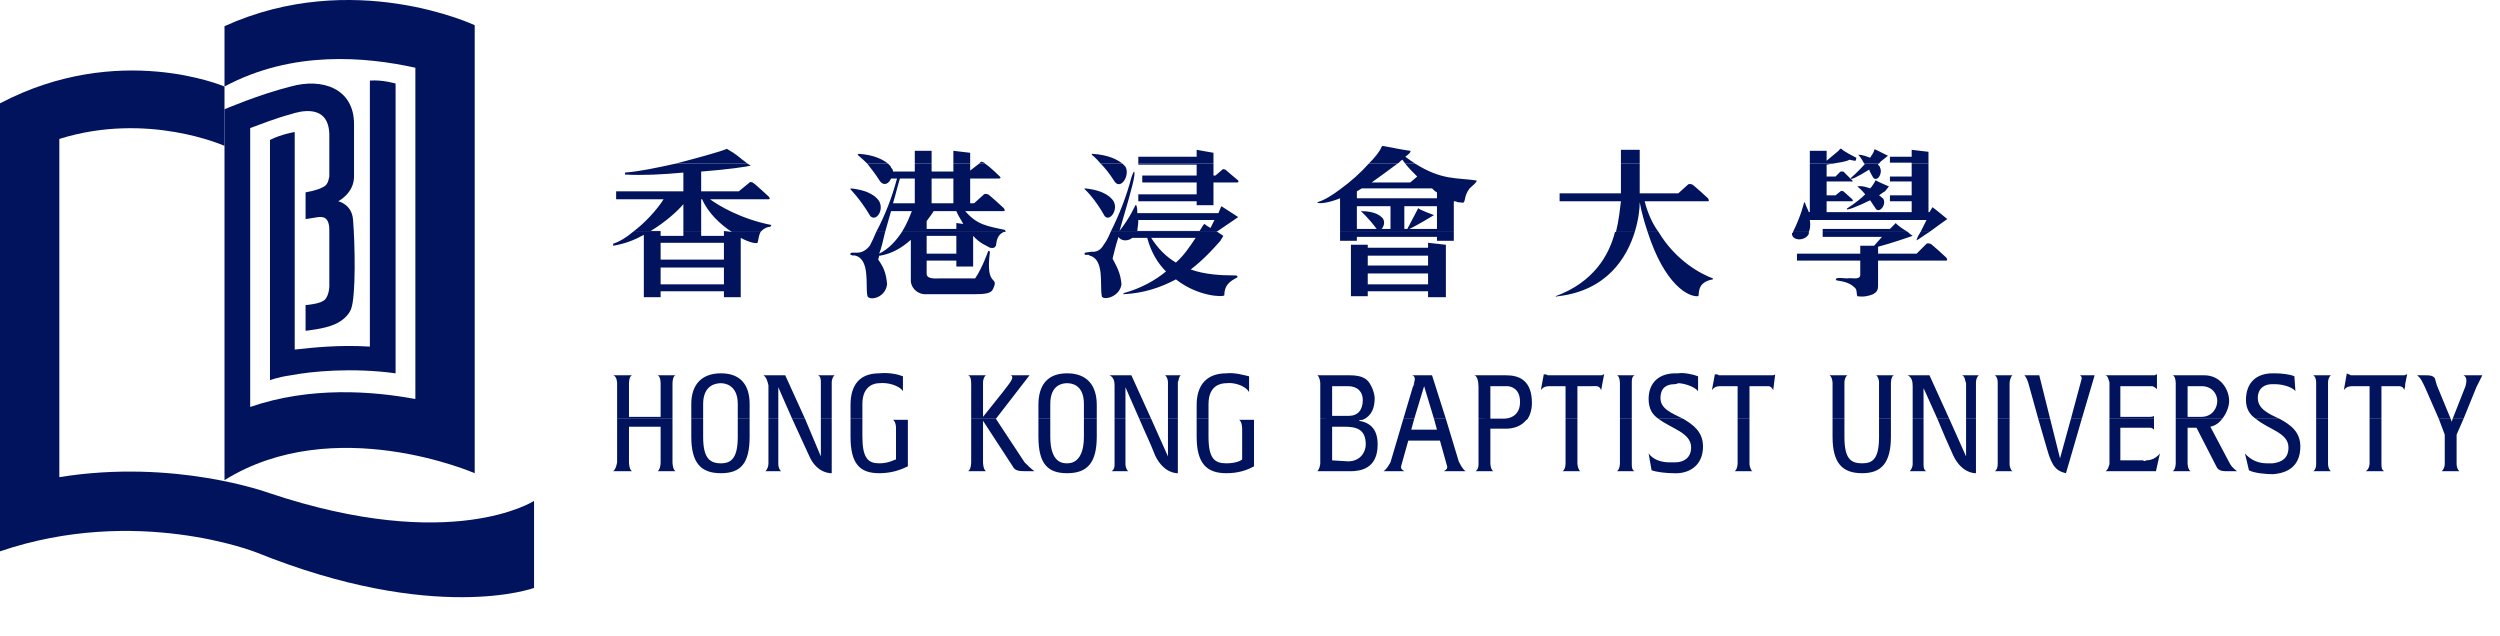 <?xml version="1.0" encoding="UTF-8" standalone="no"?>
<svg
   xmlns:dc="http://purl.org/dc/elements/1.1/"
   xmlns:cc="http://web.resource.org/cc/"
   xmlns:rdf="http://www.w3.org/1999/02/22-rdf-syntax-ns#"
   xmlns:svg="http://www.w3.org/2000/svg"
   xmlns="http://www.w3.org/2000/svg"
   xmlns:sodipodi="http://sodipodi.sourceforge.net/DTD/sodipodi-0.dtd"
   xmlns:inkscape="http://www.inkscape.org/namespaces/inkscape"
   width="177"
   height="45"
   id="svg2"
   sodipodi:version="0.32"
   inkscape:version="0.45.1"
   sodipodi:docname="Hkbulogo2.svg"
   inkscape:output_extension="org.inkscape.output.svg.inkscape"
   sodipodi:docbase="C:\Documents and Settings\ms\桌面"
   version="1.0">
  <defs
     id="defs49" />
  <sodipodi:namedview
     inkscape:window-height="808"
     inkscape:window-width="1152"
     inkscape:pageshadow="2"
     inkscape:pageopacity="0.0"
     guidetolerance="10.0"
     gridtolerance="10.0"
     objecttolerance="10.0"
     borderopacity="1.0"
     bordercolor="#666666"
     pagecolor="#ffffff"
     id="base"
     inkscape:zoom="4.419967"
     inkscape:cx="69.846724"
     inkscape:cy="41.545002"
     inkscape:window-x="-4"
     inkscape:window-y="-4"
     inkscape:current-layer="svg2"
     width="177px"
     height="45px" />
  <g
     transform="translate(0,2.905)"
     style="fill:#02135d;fill-opacity:1;fill-rule:evenodd;stroke:none;stroke-width:1pt;stroke-linecap:butt;stroke-linejoin:miter;stroke-dasharray:none"
     id="g16">
    <path
       d="M 0,36.13 C 9.663,32.839 18.135,36.2 18.135,36.2 C 30.809,41.311 37.811,38.72 37.811,38.72 C 37.811,38.72 37.811,32.558 37.811,32.558 C 37.811,32.558 31.999,36.34 19.045,31.998 C 19.045,31.998 12.394,29.548 4.201,30.878 C 4.201,30.878 4.201,6.932 4.201,6.932 C 10.433,4.972 15.895,7.422 15.895,7.422 C 15.895,7.422 15.895,3.221 15.895,3.221 C 15.895,3.221 8.402,0 0,4.411 C 0,4.411 0,36.13 0,36.13 z "
       id="path18"
       style="fill:#02135d;fill-opacity:1" />
  </g>
  <g
     transform="translate(15.894,-2.277)"
     style="fill:#02135d;fill-opacity:1;fill-rule:evenodd;stroke:none;stroke-width:1pt;stroke-linecap:butt;stroke-linejoin:miter;stroke-dasharray:none"
     id="g20">
    <path
       d="M 17.715,4.061 C 17.715,4.061 9.103,0 0,4.131 C 0,4.131 0,8.402 0,8.402 C 4.831,5.811 10.013,6.302 13.514,7.072 C 13.514,7.072 13.514,30.528 13.514,30.528 C 10.503,29.968 6.092,29.618 1.82,31.089 C 1.82,31.089 1.82,11.343 1.82,11.343 C 2.591,11.063 3.641,10.643 4.691,10.363 C 5.321,10.153 7.352,9.593 7.422,11.764 C 7.422,12.813 7.422,13.374 7.422,14.774 C 7.352,15.124 7.282,15.404 6.932,15.545 C 6.582,15.755 5.741,15.895 5.741,15.895 C 5.741,15.895 5.741,17.785 5.741,17.785 C 5.741,17.785 5.812,17.785 6.651,17.645 C 7.212,17.575 7.422,17.925 7.422,18.555 C 7.422,19.886 7.422,22.546 7.422,22.546 C 7.422,22.546 7.422,23.106 7.142,23.456 C 6.861,23.807 5.741,23.877 5.741,23.877 C 5.741,23.877 5.741,25.697 5.741,25.697 C 5.741,25.697 7.072,25.557 7.702,25.277 C 7.912,25.207 8.683,24.856 8.962,24.156 C 9.312,23.246 9.242,19.535 9.103,17.855 C 9.032,16.734 8.052,16.524 8.052,16.524 C 8.052,16.524 9.172,15.965 9.172,14.774 C 9.172,13.374 9.172,11.833 9.172,11.063 C 9.172,8.543 6.932,7.772 4.691,8.402 C 2.45,8.963 0,10.013 0,10.013 C 0,10.013 0,36.27 0,36.27 C 7.771,31.439 17.715,35.78 17.715,35.78 C 17.715,35.78 17.715,4.061 17.715,4.061 z "
       id="path22"
       style="fill:#02135d;fill-opacity:1" />
  </g>
  <g
     transform="translate(19.115,5.635)"
     style="fill:#02135d;fill-opacity:1;fill-rule:evenodd;stroke:none;stroke-width:1pt;stroke-linecap:butt;stroke-linejoin:miter;stroke-dasharray:none"
     id="g24">
    <path
       d="M 8.893,20.796 C 5.812,20.376 2.941,20.656 1.471,20.936 C 0.49,21.076 0,21.286 0,21.286 C 0,21.286 0,4.271 0,4.271 C 0.84,3.852 1.751,3.711 1.751,3.711 C 1.751,3.711 1.751,19.115 1.751,19.115 C 3.011,18.976 4.901,18.766 7.072,18.905 C 7.072,18.905 7.072,0.07 7.072,0.07 C 7.982,0 8.893,0.28 8.893,0.28 C 8.893,0.28 8.893,20.796 8.893,20.796 z "
       id="path26"
       style="fill:#02135d;fill-opacity:1" />
  </g>
  <g
     transform="translate(43.412,16.419)"
     style="fill:#02135d;fill-opacity:1;fill-rule:evenodd;stroke:none;stroke-width:1pt;stroke-linecap:butt;stroke-linejoin:miter;stroke-dasharray:none"
     id="g28">
    <path
       d="M 3.36,0 C 3.36,0 3.36,0.28 3.36,0.28 C 3.36,0.28 4.971,0.28 4.971,0.28 C 4.971,0.28 4.971,0 4.971,0 C 4.971,0 6.231,0 6.231,0 C 6.231,0 6.231,0.28 6.231,0.28 C 6.231,0.28 7.842,0.28 7.842,0.28 C 7.842,0.28 7.842,0 7.842,0 C 7.842,0 10.433,0 10.433,0 C 10.293,0.28 10.293,0.56 10.223,0.769 C 10.152,0.84 9.662,0.769 9.032,0.42 C 9.032,0.42 9.032,4.621 9.032,4.621 C 9.032,4.621 7.842,4.621 7.842,4.621 C 7.842,4.621 7.842,4.201 7.842,4.201 C 7.842,4.201 3.36,4.201 3.36,4.201 C 3.36,4.201 3.36,4.621 3.36,4.621 C 3.36,4.621 2.171,4.621 2.171,4.621 C 2.171,4.621 2.171,0.21 2.171,0.21 C 1.54,0.56 0.84,0.84 0,0.981 C 0,0.981 0,0.84 0,0.84 C 0.42,0.7 0.91,0.42 1.4,0 C 1.4,0 3.36,0 3.36,0 z M 19.255,0 C 19.115,0.63 18.975,1.19 18.835,1.54 C 19.535,1.19 20.025,0.63 20.445,0 C 20.445,0 27.657,0 27.657,0 C 27.237,0.21 27.167,0.49 27.098,0.981 C 27.027,1.051 27.027,1.19 26.677,1.12 C 26.467,0.981 25.977,0.84 25.487,0.28 C 25.487,0.28 25.487,2.45 25.487,2.45 C 25.487,2.45 24.297,2.45 24.297,2.45 C 24.297,2.45 24.297,2.03 24.297,2.03 C 24.297,2.03 22.195,2.03 22.195,2.03 C 22.195,2.03 22.195,3.011 22.195,3.011 C 22.266,3.361 22.826,3.291 23.176,3.291 C 23.807,3.291 25.417,3.291 25.627,3.291 C 26.117,2.591 26.537,1.4 26.537,1.4 C 26.537,1.33 26.607,1.33 26.677,1.4 C 26.327,4.061 27.377,3.011 26.887,4.061 C 26.747,4.341 26.398,4.411 25.557,4.411 C 24.576,4.411 23.246,4.411 22.056,4.411 C 21.706,4.411 21.145,4.131 21.075,3.501 C 21.075,3.501 21.075,0.56 21.075,0.56 C 20.445,1.12 19.745,1.54 18.905,1.681 C 18.905,1.681 18.835,1.681 18.835,1.681 C 18.835,1.681 18.765,1.961 18.765,1.961 C 19.115,2.45 19.325,2.871 19.395,3.711 C 19.255,4.761 17.994,4.901 17.994,4.481 C 17.855,3.851 18.205,1.961 17.154,1.681 C 16.944,1.61 17.084,1.751 16.805,1.61 C 16.734,1.54 16.805,1.54 16.874,1.471 C 16.874,1.471 17.294,1.471 17.294,1.471 C 17.784,1.471 18.135,1.051 18.205,0.91 C 18.345,0.63 18.485,0.35 18.625,0 C 18.625,0 19.255,0 19.255,0 z M 42.781,0 C 42.781,0 43.201,0.28 43.201,0.28 C 43.201,0.28 42.991,0.63 42.991,0.63 C 42.502,1.19 41.802,1.961 40.891,2.661 C 41.871,3.011 42.991,3.081 43.972,3.081 C 44.112,3.081 44.252,3.081 44.182,3.221 C 43.832,3.431 43.272,3.641 43.272,4.481 C 43.272,4.621 41.451,4.621 39.841,3.361 C 38.79,3.921 37.601,4.341 36.13,4.411 C 36.13,4.411 36.13,4.341 36.13,4.341 C 37.39,3.991 38.37,3.431 39.141,2.801 C 38.58,2.24 38.09,1.471 37.811,0.42 C 37.811,0.42 36.76,0.42 36.76,0.42 C 36.41,0.7 35.92,0.63 35.779,0.35 C 35.569,0.981 35.43,1.61 35.359,1.891 C 35.64,2.45 35.92,2.871 35.99,3.711 C 35.85,4.691 34.52,4.901 34.589,4.481 C 34.449,3.781 34.799,1.961 33.749,1.681 C 33.539,1.54 33.679,1.681 33.398,1.61 C 33.329,1.54 33.398,1.54 33.398,1.471 C 33.398,1.471 33.889,1.4 33.889,1.4 C 34.379,1.471 34.659,1.051 34.73,0.91 C 34.94,0.63 35.079,0.35 35.22,0 C 35.22,0 42.781,0 42.781,0 z M 59.517,0 C 59.517,0 59.517,0.63 59.517,0.63 C 59.517,0.63 58.325,0.63 58.325,0.63 C 58.325,0.63 58.325,0.35 58.325,0.35 C 58.325,0.35 55.035,0.35 55.035,0.35 C 55.035,0.35 52.654,0.35 52.654,0.35 C 52.654,0.35 52.654,0.63 52.654,0.63 C 52.654,0.63 51.464,0.63 51.464,0.63 C 51.464,0.63 51.464,0 51.464,0 C 51.464,0 59.517,0 59.517,0 z M 72.33,0 C 71.77,1.82 70.369,4.131 66.938,4.551 C 66.798,4.551 66.729,4.621 66.729,4.551 C 69.389,3.571 70.509,1.681 70.93,0 C 70.93,0 72.33,0 72.33,0 z M 74.01,0 C 75.271,2.101 77.091,3.011 77.861,3.291 C 77.861,3.291 77.861,3.361 77.861,3.361 C 76.601,3.571 76.951,4.551 76.811,4.551 C 76.11,4.621 74.43,3.711 73.24,0 C 73.24,0 74.01,0 74.01,0 z M 84.653,0 C 84.653,0.07 84.653,0.07 84.653,0.14 C 84.373,0.7 83.393,0.63 83.463,0.07 C 83.532,0.07 83.532,0.07 83.532,0 C 83.532,0 84.653,0 84.653,0 z M 91.655,0 C 91.795,0.14 92.005,0.28 92.005,0.28 C 92.005,0.28 90.395,0.84 89.555,1.051 C 89.555,1.051 89.555,1.54 89.555,1.54 C 89.555,1.54 92.285,1.54 92.285,1.54 C 92.285,1.54 92.985,0.84 92.985,0.84 C 92.985,0.84 93.055,0.769 93.266,0.84 C 93.405,0.91 94.386,1.82 94.386,1.82 C 94.386,1.82 94.525,2.03 94.386,2.03 C 94.386,2.03 89.555,2.03 89.555,2.03 C 89.555,2.03 89.555,3.781 89.555,3.781 C 89.555,4.201 89.414,4.271 89.204,4.411 C 88.855,4.551 88.504,4.621 88.084,4.551 C 88.014,4.341 88.084,4.061 87.874,3.921 C 87.523,3.571 87.033,3.501 86.613,3.431 C 86.543,3.361 86.543,3.361 86.613,3.291 C 86.823,3.221 87.104,3.291 87.384,3.291 C 87.664,3.221 88.224,3.431 88.294,3.081 C 88.294,3.081 88.294,2.03 88.294,2.03 C 88.294,2.03 83.813,2.03 83.813,2.03 C 83.813,2.03 83.813,1.54 83.813,1.54 C 83.813,1.54 88.294,1.54 88.294,1.54 C 88.294,1.54 88.294,0.981 88.294,0.981 C 88.294,0.981 89.274,0.981 89.274,0.981 C 89.274,0.981 89.834,0.35 89.834,0.35 C 89.834,0.35 85.633,0.35 85.633,0.35 C 85.633,0.35 85.633,0 85.633,0 C 85.633,0 91.655,0 91.655,0 z M 93.195,0 C 92.635,0.35 92.215,0.7 92.285,0.56 C 92.355,0.35 92.425,0.21 92.565,0 C 92.565,0 93.195,0 93.195,0 z M 53.425,2.381 C 53.425,2.381 57.695,2.381 57.695,2.381 C 57.695,2.381 57.695,1.681 57.695,1.681 C 57.695,1.681 53.425,1.681 53.425,1.681 C 53.425,1.681 53.425,2.381 53.425,2.381 z M 57.695,2.94 C 57.695,2.94 53.425,2.94 53.425,2.94 C 53.425,2.94 53.425,3.711 53.425,3.711 C 53.425,3.711 57.695,3.711 57.695,3.711 C 57.695,3.711 57.695,2.94 57.695,2.94 z M 57.695,4.201 C 57.695,4.201 53.425,4.201 53.425,4.201 C 53.425,4.201 53.425,4.551 53.425,4.551 C 53.425,4.551 52.234,4.551 52.234,4.551 C 52.234,4.551 52.234,0.91 52.234,0.91 C 52.234,0.91 53.425,0.91 53.425,0.91 C 53.425,0.91 53.425,1.12 53.425,1.12 C 53.425,1.12 57.695,1.12 57.695,1.12 C 57.695,1.12 57.695,0.769 57.695,0.769 C 57.695,0.769 58.956,0.91 58.956,0.91 C 58.956,0.91 58.956,4.621 58.956,4.621 C 58.956,4.621 57.695,4.621 57.695,4.621 C 57.695,4.621 57.695,4.201 57.695,4.201 z M 7.842,1.961 C 7.842,1.961 7.842,0.769 7.842,0.769 C 7.842,0.769 3.36,0.769 3.36,0.769 C 3.36,0.769 3.36,1.961 3.36,1.961 C 3.36,1.961 7.842,1.961 7.842,1.961 z M 39.841,2.171 C 40.4,1.681 40.821,1.051 41.241,0.42 C 41.241,0.42 38.09,0.42 38.09,0.42 C 38.58,1.19 39.141,1.751 39.841,2.171 z M 22.195,1.54 C 22.195,1.54 24.297,1.54 24.297,1.54 C 24.297,1.54 24.297,0.28 24.297,0.28 C 24.297,0.28 22.195,0.28 22.195,0.28 C 22.195,0.28 22.195,1.54 22.195,1.54 z M 7.842,3.711 C 7.842,3.711 7.842,2.521 7.842,2.521 C 7.842,2.521 3.36,2.521 3.36,2.521 C 3.36,2.521 3.36,3.711 3.36,3.711 C 3.36,3.711 7.842,3.711 7.842,3.711 z "
       id="path30"
       style="fill:#02135d;fill-opacity:1" />
  </g>
  <g
     transform="translate(43.622,11.588)"
     style="fill:#02135d;fill-opacity:1;fill-rule:evenodd;stroke:none;stroke-width:1pt;stroke-linecap:butt;stroke-linejoin:miter;stroke-dasharray:none"
     id="g32">
    <path
       d="M 9.312,0 C 9.383,0.069 9.452,0.069 9.522,0.14 C 9.312,0.21 7.842,0.42 6.021,0.559 C 6.021,0.559 6.021,1.96 6.021,1.96 C 6.021,1.96 8.683,1.96 8.683,1.96 C 8.683,1.96 9.452,1.33 9.452,1.33 C 9.452,1.33 9.452,1.26 9.662,1.33 C 9.803,1.4 10.783,2.311 10.783,2.311 C 10.783,2.311 10.993,2.521 10.783,2.521 C 10.783,2.521 6.651,2.521 6.651,2.521 C 7.212,2.94 8.822,3.921 10.993,4.341 C 10.923,4.48 10.923,4.48 10.783,4.48 C 10.503,4.551 10.362,4.69 10.223,4.831 C 10.223,4.831 7.632,4.831 7.632,4.831 C 7.632,4.831 7.632,4.761 7.632,4.761 C 7.632,4.761 8.192,4.831 8.192,4.831 C 7.422,4.341 6.512,3.501 6.092,2.521 C 6.092,2.521 6.021,2.521 6.021,2.521 C 6.021,2.521 6.021,4.831 6.021,4.831 C 6.021,4.831 4.761,4.831 4.761,4.831 C 4.761,4.831 4.761,2.87 4.761,2.87 C 4.341,3.36 3.501,4.131 2.45,4.761 C 2.45,4.761 3.15,4.761 3.15,4.761 C 3.15,4.761 3.15,4.831 3.15,4.831 C 3.15,4.831 1.19,4.831 1.19,4.831 C 2.03,4.201 2.871,3.291 3.36,2.521 C 3.36,2.521 0,2.521 0,2.521 C 0,2.521 0,1.96 0,1.96 C 0,1.96 4.761,1.96 4.761,1.96 C 4.761,1.96 4.761,0.63 4.761,0.63 C 3.291,0.769 1.82,0.84 0.63,0.769 C 0.63,0.769 0.63,0.63 0.63,0.63 C 1.61,0.559 2.94,0.28 4.201,0 C 4.201,0 9.312,0 9.312,0 z M 19.255,0 C 19.395,0.14 19.465,0.21 19.465,0.28 C 19.535,0.35 19.605,0.42 19.605,0.559 C 19.605,0.559 21.145,0.559 21.145,0.559 C 21.145,0.559 21.145,0 21.145,0 C 21.145,0 22.336,0 22.336,0 C 22.336,0 22.336,0.559 22.336,0.559 C 22.336,0.559 23.877,0.559 23.877,0.559 C 23.877,0.559 23.877,0 23.877,0 C 23.877,0 25.066,0 25.066,0 C 25.066,0 25.066,0.49 25.066,0.49 C 25.066,0.49 25.697,0 25.697,0 C 25.697,0 26.117,0 26.117,0 C 26.467,0.21 27.167,0.91 27.167,0.91 C 27.167,0.91 27.308,1.05 27.098,1.05 C 27.098,1.05 26.677,1.05 26.677,1.05 C 26.677,1.05 25.066,1.05 25.066,1.05 C 25.066,1.05 25.066,2.801 25.066,2.801 C 25.066,2.801 25.347,2.801 25.347,2.801 C 25.347,2.801 26.047,2.17 26.047,2.17 C 26.047,2.17 26.117,2.1 26.327,2.17 C 26.467,2.24 27.447,3.15 27.447,3.15 C 27.447,3.15 27.587,3.36 27.447,3.36 C 27.447,3.36 26.467,3.36 26.467,3.36 C 26.467,3.36 25.347,3.36 25.347,3.36 C 25.347,3.36 24.717,3.36 24.717,3.36 C 25.557,4.341 26.257,4.411 27.518,4.69 C 27.587,4.761 27.518,4.761 27.587,4.831 C 27.518,4.831 27.447,4.831 27.447,4.831 C 27.447,4.831 20.235,4.831 20.235,4.831 C 20.586,4.271 20.796,3.711 20.936,3.36 C 20.936,3.36 19.465,3.36 19.465,3.36 C 19.325,3.85 19.186,4.341 19.045,4.831 C 19.045,4.831 18.415,4.831 18.415,4.831 C 19.045,3.641 19.535,2.38 19.886,1.05 C 19.886,1.05 19.465,1.05 19.465,1.05 C 19.325,1.4 18.976,1.61 18.695,1.26 C 18.345,0.7 17.995,0.28 17.784,0 C 17.784,0 19.255,0 19.255,0 z M 35.85,0 C 35.99,0.14 36.059,0.21 36.059,0.21 C 36.41,0.84 35.71,1.891 35.289,1.26 C 34.939,0.7 34.589,0.28 34.309,0 C 34.309,0 35.85,0 35.85,0 z M 42.292,0 C 42.292,0 42.292,0.84 42.292,0.84 C 42.292,0.84 42.432,0.84 42.432,0.84 C 42.432,0.84 42.922,0.42 42.922,0.42 C 42.922,0.42 42.922,0.35 43.132,0.42 C 43.202,0.49 44.042,1.19 44.042,1.19 C 44.042,1.19 44.112,1.33 43.972,1.33 C 43.972,1.33 42.292,1.33 42.292,1.33 C 42.292,1.33 42.292,2.94 42.292,2.94 C 42.292,2.94 41.101,2.94 41.101,2.94 C 41.101,2.94 41.101,2.66 41.101,2.66 C 41.101,2.66 36.97,2.66 36.97,2.66 C 36.97,2.66 36.97,2.17 36.97,2.17 C 36.97,2.17 41.101,2.17 41.101,2.17 C 41.101,2.17 41.101,1.33 41.101,1.33 C 41.101,1.33 37.25,1.33 37.25,1.33 C 37.25,1.33 37.25,0.84 37.25,0.84 C 37.25,0.84 41.101,0.84 41.101,0.84 C 41.101,0.84 41.101,0.069 41.101,0.069 C 41.101,0.069 36.97,0.069 36.97,0.069 C 36.97,0.069 36.97,0 36.97,0 C 36.97,0 42.292,0 42.292,0 z M 55.315,0 C 54.755,0.42 53.984,0.98 53.494,1.33 C 53.494,1.33 56.226,1.33 56.226,1.33 C 56.226,1.33 56.716,0.91 56.716,0.91 C 56.365,0.559 56.085,0.28 55.875,0 C 55.875,0 56.575,0 56.575,0 C 58.466,1.19 59.517,0.98 60.917,1.19 C 60.917,1.19 60.917,1.26 60.917,1.26 C 60.847,1.4 60.566,1.61 60.427,1.75 C 60.217,2.03 60.146,2.24 60.076,2.591 C 60.007,2.87 59.937,2.73 59.586,2.73 C 59.446,2.66 59.376,2.66 59.307,2.66 C 59.307,2.66 59.307,4.831 59.307,4.831 C 59.307,4.831 51.254,4.831 51.254,4.831 C 51.254,4.831 51.254,2.45 51.254,2.45 C 50.414,2.801 49.644,2.87 49.644,2.73 C 50.134,2.591 50.693,2.24 51.254,1.82 C 52.024,1.26 52.725,0.63 53.284,0 C 53.284,0 55.315,0 55.315,0 z M 72.47,0 C 72.47,0 72.47,2.1 72.47,2.1 C 72.47,2.1 75.2,2.1 75.2,2.1 C 75.2,2.1 75.9,1.47 75.9,1.47 C 75.9,1.47 75.971,1.4 76.181,1.47 C 76.32,1.54 77.301,2.45 77.301,2.45 C 77.301,2.45 77.441,2.66 77.301,2.66 C 77.301,2.66 76.881,2.66 76.881,2.66 C 76.881,2.66 75.2,2.66 75.2,2.66 C 75.2,2.66 72.82,2.66 72.82,2.66 C 73.03,3.501 73.38,4.271 73.8,4.831 C 73.8,4.831 73.03,4.831 73.03,4.831 C 72.82,4.201 72.609,3.501 72.47,2.73 C 72.47,3.15 72.399,3.921 72.12,4.831 C 72.12,4.831 70.789,4.831 70.789,4.831 C 70.999,3.99 71.069,3.221 71.14,2.66 C 71.14,2.66 66.798,2.66 66.798,2.66 C 66.798,2.66 66.798,2.1 66.798,2.1 C 66.798,2.1 71.14,2.1 71.14,2.1 C 71.14,2.1 71.14,0 71.14,0 C 71.14,0 72.47,0 72.47,0 z M 86.123,0 C 85.983,0 85.844,0.069 85.703,0.069 C 85.703,0.069 85.703,0.91 85.703,0.91 C 85.703,0.91 86.333,0.91 86.333,0.91 C 86.333,0.91 86.684,0.559 86.684,0.559 C 86.684,0.559 86.754,0.559 86.894,0.559 C 86.964,0.63 87.523,1.19 87.523,1.19 C 87.523,1.19 87.594,1.26 87.523,1.26 C 87.523,1.26 86.894,1.26 86.894,1.26 C 86.894,1.26 86.333,1.26 86.333,1.26 C 86.333,1.26 85.703,1.26 85.703,1.26 C 85.703,1.26 85.703,2.24 85.703,2.24 C 85.703,2.24 86.333,2.24 86.333,2.24 C 86.333,2.24 86.684,1.96 86.684,1.96 C 86.684,1.96 86.754,1.891 86.894,1.96 C 86.964,2.03 87.523,2.521 87.523,2.521 C 87.523,2.521 87.594,2.66 87.523,2.66 C 87.523,2.66 85.703,2.66 85.703,2.66 C 85.703,2.66 85.703,3.431 85.703,3.431 C 85.703,3.431 91.725,3.431 91.725,3.431 C 91.725,3.431 91.725,2.66 91.725,2.66 C 91.725,2.66 90.185,2.66 90.185,2.66 C 90.185,2.66 90.185,2.24 90.185,2.24 C 90.185,2.24 91.725,2.24 91.725,2.24 C 91.725,2.24 91.725,1.26 91.725,1.26 C 91.725,1.26 90.185,1.26 90.185,1.26 C 90.185,1.26 90.185,0.91 90.185,0.91 C 90.185,0.91 91.725,0.91 91.725,0.91 C 91.725,0.91 91.725,0 91.725,0 C 91.725,0 92.915,0 92.915,0 C 92.915,0 92.915,3.431 92.915,3.431 C 92.915,3.431 92.985,3.431 92.985,3.431 C 93.125,3.221 93.195,3.08 93.195,3.08 C 93.405,3.221 94.246,3.921 94.246,3.921 C 94.246,3.921 93.545,4.411 92.985,4.831 C 92.985,4.831 92.355,4.831 92.355,4.831 C 92.495,4.551 92.635,4.271 92.775,3.99 C 92.775,3.99 84.513,3.99 84.513,3.99 C 84.583,4.411 84.513,4.69 84.443,4.831 C 84.443,4.831 83.322,4.831 83.322,4.831 C 83.883,3.711 84.093,2.801 84.093,2.801 C 84.093,2.73 84.093,2.801 84.163,2.73 C 84.233,3.011 84.373,3.221 84.443,3.431 C 84.443,3.431 84.513,3.431 84.513,3.431 C 84.513,3.431 84.513,0 84.513,0 C 84.513,0 86.123,0 86.123,0 z M 89.414,0 C 89.345,0 89.345,0 89.345,0.069 C 89.414,0.14 89.484,0.21 89.484,0.28 C 89.694,0.7 89.274,1.33 88.994,0.98 C 88.924,0.84 88.784,0.63 88.714,0.42 C 87.943,0.91 87.243,1.26 87.454,0.98 C 87.454,0.98 87.943,0.559 88.435,0 C 88.435,0 88.364,0 88.364,0 C 88.364,0 89.414,0 89.414,0 z M 35.01,4.831 C 35.64,3.57 36.13,2.311 36.48,0.98 C 36.76,0.14 36.69,0.84 36.69,0.84 C 36.62,1.47 36.059,3.291 35.64,4.761 C 36.41,3.78 36.76,2.94 36.76,2.94 C 36.76,2.94 36.83,2.94 36.83,2.94 C 36.9,3.15 36.9,3.291 36.9,3.501 C 36.9,3.501 42.642,3.501 42.642,3.501 C 42.781,3.15 42.852,3.011 42.852,3.011 C 43.062,3.15 44.042,3.78 44.042,3.78 C 44.042,3.78 43.132,4.411 42.502,4.831 C 42.502,4.831 42.571,4.831 42.571,4.831 C 42.571,4.831 35.01,4.831 35.01,4.831 z M 85.423,4.831 C 85.423,4.831 85.423,4.621 85.423,4.621 C 85.423,4.621 90.185,4.621 90.185,4.621 C 90.465,4.341 90.604,4.201 90.604,4.201 C 90.675,4.341 91.095,4.621 91.445,4.831 C 91.445,4.831 85.423,4.831 85.423,4.831 z M 54.825,3.011 C 54.825,3.011 52.444,3.011 52.444,3.011 C 52.444,3.011 52.444,4.621 52.444,4.621 C 52.444,4.621 53.845,4.621 53.845,4.621 C 53.284,3.85 52.725,3.36 52.725,3.36 C 53.774,3.36 54.125,3.711 54.265,3.85 C 54.475,4.131 54.335,4.48 54.194,4.621 C 54.194,4.621 54.825,4.621 54.825,4.621 C 54.825,4.621 54.825,3.011 54.825,3.011 z M 52.444,2.45 C 52.444,2.45 58.115,2.45 58.115,2.45 C 58.115,2.45 58.115,2.03 58.115,2.03 C 57.976,1.96 57.905,1.891 57.766,1.75 C 57.766,1.75 52.794,1.75 52.794,1.75 C 52.654,1.82 52.584,1.891 52.444,1.96 C 52.444,1.96 52.444,2.45 52.444,2.45 z M 22.336,1.05 C 22.336,1.05 22.336,2.801 22.336,2.801 C 22.336,2.801 23.877,2.801 23.877,2.801 C 23.877,2.801 23.877,1.05 23.877,1.05 C 23.877,1.05 22.336,1.05 22.336,1.05 z M 56.016,4.621 C 56.505,3.711 56.785,3.15 56.785,3.15 C 56.926,3.291 57.905,3.641 57.905,3.641 C 57.905,3.641 56.645,4.411 56.155,4.621 C 56.155,4.621 58.115,4.621 58.115,4.621 C 58.115,4.621 58.115,3.011 58.115,3.011 C 58.115,3.011 55.805,3.011 55.805,3.011 C 55.805,3.011 55.805,4.621 55.805,4.621 C 55.805,4.621 56.016,4.621 56.016,4.621 z M 42.081,4.551 C 42.081,4.551 42.361,3.99 42.361,3.99 C 42.361,3.99 36.97,3.99 36.97,3.99 C 36.97,4.341 36.9,4.621 36.9,4.761 C 36.9,4.761 41.312,4.761 41.312,4.761 C 41.451,4.551 41.592,4.271 41.661,4.271 C 41.731,4.341 41.941,4.48 42.081,4.551 z M 21.985,4.621 C 21.985,4.621 24.087,4.621 24.087,4.621 C 24.087,4.621 24.087,4.201 24.087,4.201 C 24.087,4.201 24.577,4.271 24.577,4.271 C 24.436,3.99 24.227,3.711 24.087,3.36 C 24.087,3.36 22.476,3.36 22.476,3.36 C 22.406,3.501 22.196,3.78 21.985,4.061 C 21.985,4.061 21.985,4.621 21.985,4.621 z M 20.096,1.05 C 19.955,1.47 19.815,2.1 19.605,2.801 C 19.605,2.801 21.145,2.801 21.145,2.801 C 21.145,2.801 21.145,1.05 21.145,1.05 C 21.145,1.05 20.096,1.05 20.096,1.05 z M 17.995,3.711 C 17.295,2.521 16.595,1.82 16.595,1.82 C 16.595,1.75 16.595,1.75 16.595,1.75 C 18.065,1.891 18.485,2.45 18.625,2.66 C 18.976,3.291 18.415,4.131 17.995,3.711 z M 34.589,3.711 C 33.889,2.45 33.188,1.82 33.188,1.82 C 33.119,1.75 33.188,1.75 33.188,1.75 C 34.659,1.891 35.079,2.45 35.22,2.66 C 35.569,3.291 34.939,4.131 34.589,3.711 z M 89.204,3.221 C 89.064,3.011 88.924,2.801 88.784,2.591 C 87.943,3.011 86.894,3.431 87.174,3.15 C 87.174,3.15 87.874,2.73 88.435,2.17 C 88.154,1.82 87.874,1.61 87.874,1.61 C 88.224,1.54 88.574,1.681 88.784,1.75 C 88.924,1.61 88.994,1.47 89.135,1.26 C 89.135,1.26 89.064,1.19 89.204,1.19 C 89.274,1.26 90.114,1.61 90.114,1.61 C 90.114,1.61 89.835,1.96 89.835,1.96 C 89.694,2.03 89.624,2.1 89.414,2.24 C 89.555,2.311 89.624,2.45 89.694,2.45 C 89.975,2.87 89.484,3.501 89.204,3.221 z "
       id="path34"
       style="fill:#02135d;fill-opacity:1" />
  </g>
  <g
     transform="translate(47.823,10.327)"
     style="fill:#02135d;fill-opacity:1;fill-rule:evenodd;stroke:none;stroke-width:1pt;stroke-linecap:butt;stroke-linejoin:miter;stroke-dasharray:none"
     id="g36">
    <path
       d="M 0,1.261 C 1.61,0.841 3.15,0.42 3.641,0.21 C 4.481,0.7 4.341,0.7 5.111,1.261 C 5.111,1.261 0,1.261 0,1.261 z M 13.583,1.261 C 13.163,0.841 12.883,0.63 12.883,0.63 C 12.883,0.63 12.953,0.63 12.953,0.561 C 14.074,0.63 14.704,0.981 15.054,1.261 C 15.054,1.261 13.583,1.261 13.583,1.261 z M 16.944,1.261 C 16.944,1.261 16.944,0.35 16.944,0.35 C 16.944,0.35 18.135,0.35 18.135,0.35 C 18.135,0.35 18.135,1.261 18.135,1.261 C 18.135,1.261 16.944,1.261 16.944,1.261 z M 19.676,1.261 C 19.676,1.261 19.676,0.35 19.676,0.35 C 19.676,0.35 20.865,0.49 20.865,0.49 C 20.865,0.49 20.865,1.261 20.865,1.261 C 20.865,1.261 19.676,1.261 19.676,1.261 z M 21.496,1.261 C 21.496,1.261 21.566,1.19 21.566,1.19 C 21.566,1.19 21.636,1.051 21.846,1.19 C 21.846,1.19 21.916,1.19 21.916,1.261 C 21.916,1.261 21.496,1.261 21.496,1.261 z M 30.108,1.261 C 29.758,0.841 29.478,0.63 29.478,0.63 C 29.478,0.63 29.478,0.561 29.478,0.561 C 30.668,0.63 31.299,0.981 31.648,1.261 C 31.648,1.261 30.108,1.261 30.108,1.261 z M 32.769,1.261 C 32.769,1.261 32.769,0.77 32.769,0.77 C 32.769,0.77 36.9,0.77 36.9,0.77 C 36.9,0.77 36.9,0.28 36.9,0.28 C 36.9,0.28 38.091,0.49 38.091,0.49 C 38.091,0.49 38.091,1.261 38.091,1.261 C 38.091,1.261 32.769,1.261 32.769,1.261 z M 49.083,1.261 C 49.504,0.841 49.854,0.42 49.993,0.07 C 49.993,0.07 50.064,0 50.064,0 C 50.834,0.14 51.464,0.28 52.025,0.35 C 52.094,0.42 51.954,0.561 51.674,0.77 C 51.954,0.981 52.164,1.12 52.374,1.261 C 52.374,1.261 51.674,1.261 51.674,1.261 C 51.604,1.19 51.534,1.051 51.464,0.981 C 51.324,1.051 51.254,1.19 51.114,1.261 C 51.114,1.261 49.083,1.261 49.083,1.261 z M 66.939,1.261 C 66.939,1.261 66.939,0.28 66.939,0.28 C 66.939,0.28 68.269,0.28 68.269,0.28 C 68.269,0.28 68.269,1.261 68.269,1.261 C 68.269,1.261 66.939,1.261 66.939,1.261 z M 80.312,1.261 C 80.312,1.261 80.312,0.35 80.312,0.35 C 80.312,0.35 81.502,0.35 81.502,0.35 C 81.502,0.35 81.502,1.051 81.502,1.051 C 81.502,1.051 82.343,0.35 82.343,0.35 C 82.343,0.35 82.483,0.14 82.553,0.21 C 82.622,0.35 83.603,0.841 83.603,0.841 C 83.603,0.841 83.603,1.12 83.463,1.051 C 83.463,1.051 83.112,0.981 83.112,0.981 C 82.902,1.12 82.343,1.19 81.922,1.261 C 81.922,1.261 80.312,1.261 80.312,1.261 z M 84.163,1.261 C 83.953,0.841 83.742,0.63 83.742,0.63 C 84.093,0.63 84.373,0.77 84.583,0.841 C 84.653,0.7 84.793,0.561 84.863,0.35 C 84.863,0.28 84.863,0.21 85.003,0.28 C 85.003,0.28 85.844,0.7 85.844,0.7 C 85.844,0.7 85.493,0.981 85.493,0.981 C 85.423,1.051 85.283,1.12 85.213,1.261 C 85.213,1.261 84.163,1.261 84.163,1.261 z M 87.524,1.261 C 87.524,1.261 87.524,1.19 87.524,1.19 C 87.524,1.19 85.984,1.19 85.984,1.19 C 85.984,1.19 85.984,0.77 85.984,0.77 C 85.984,0.77 87.524,0.77 87.524,0.77 C 87.524,0.77 87.524,0.28 87.524,0.28 C 87.524,0.28 88.714,0.42 88.714,0.42 C 88.714,0.42 88.714,1.261 88.714,1.261 C 88.714,1.261 87.524,1.261 87.524,1.261 z "
       id="path38"
       style="fill:#02135d;fill-opacity:1" />
  </g>
  <g
     transform="translate(43.412,29.652)"
     style="fill:#02135d;fill-opacity:1;fill-rule:evenodd;stroke:none;stroke-width:1pt;stroke-linecap:butt;stroke-linejoin:miter;stroke-dasharray:none"
     id="g40">
    <path
       d="M 4.201,0 C 4.201,0 4.201,3.081 4.201,3.081 C 4.201,3.081 4.201,3.571 4.411,3.711 C 4.411,3.711 3.15,3.711 3.15,3.711 C 3.36,3.571 3.36,3.081 3.36,3.081 C 3.36,3.081 3.36,0.56 3.36,0.56 C 3.36,0.56 1.12,0.56 1.12,0.56 C 1.12,0.56 1.12,3.081 1.12,3.081 C 1.12,3.081 1.12,3.571 1.33,3.711 C 1.33,3.711 0,3.711 0,3.711 C 0.21,3.571 0.279,3.081 0.279,3.081 C 0.279,3.081 0.279,0 0.279,0 C 0.279,0 4.201,0 4.201,0 z M 5.531,0 C 5.531,0 5.531,1.261 5.531,1.261 C 5.531,3.151 6.231,3.851 7.632,3.851 C 9.032,3.851 9.662,3.151 9.662,1.261 C 9.662,1.261 9.662,0 9.662,0 C 9.662,0 8.822,0 8.822,0 C 8.822,0 8.822,1.261 8.822,1.261 C 8.822,2.73 8.402,3.151 7.632,3.151 C 6.792,3.151 6.371,2.73 6.371,1.261 C 6.371,1.261 6.371,0 6.371,0 C 6.371,0 5.531,0 5.531,0 z M 11.692,0 C 11.692,0 11.692,3.221 11.692,3.221 C 11.692,3.361 11.763,3.64 11.903,3.711 C 11.903,3.711 10.782,3.711 10.782,3.711 C 10.923,3.571 10.993,3.361 10.993,3.151 C 10.993,3.151 10.993,0 10.993,0 C 10.993,0 11.692,0 11.692,0 z M 13.584,0 C 13.584,0 14.704,2.661 14.704,2.661 C 14.704,2.661 14.704,0 14.704,0 C 14.704,0 15.474,0 15.474,0 C 15.474,0 15.474,3.851 15.474,3.851 C 15.474,3.851 14.424,3.921 13.863,2.591 C 13.443,1.68 13.024,0.77 12.674,0 C 12.674,0 13.584,0 13.584,0 z M 16.805,0 C 16.805,0 16.805,1.261 16.805,1.261 C 16.805,3.151 17.435,3.851 18.835,3.851 C 19.675,3.851 20.306,3.64 20.865,3.361 C 20.865,3.361 20.865,0.07 20.865,0.07 C 20.865,0.07 19.815,0.07 19.815,0.07 C 20.025,0.21 20.025,0.631 20.025,0.631 C 20.025,0.631 20.025,0.7 20.025,0.7 C 20.025,0.7 20.025,2.871 20.025,2.871 C 19.815,2.941 19.465,3.151 18.835,3.151 C 18.064,3.151 17.645,2.801 17.645,1.261 C 17.645,1.261 17.645,0 17.645,0 C 17.645,0 16.805,0 16.805,0 z M 27.098,0 C 27.098,0 29.128,3.081 29.128,3.081 C 29.338,3.291 29.548,3.501 29.828,3.711 C 29.828,3.711 29.197,3.711 29.197,3.711 C 28.638,3.711 28.428,3.64 28.287,3.361 C 28.287,3.361 26.186,0.14 26.186,0.14 C 26.186,0.14 26.186,3.081 26.186,3.081 C 26.186,3.081 26.186,3.571 26.398,3.711 C 26.398,3.711 25.137,3.711 25.137,3.711 C 25.347,3.571 25.347,3.081 25.347,3.081 C 25.347,3.081 25.347,0 25.347,0 C 25.347,0 27.098,0 27.098,0 z M 30.108,0 C 30.108,0 30.108,1.261 30.108,1.261 C 30.108,3.151 30.738,3.851 32.139,3.851 C 33.539,3.851 34.239,3.151 34.239,1.261 C 34.239,1.261 34.239,0 34.239,0 C 34.239,0 33.329,0 33.329,0 C 33.329,0 33.329,1.261 33.329,1.261 C 33.329,3.151 32.349,3.151 32.139,3.151 C 31.858,3.151 30.948,3.151 30.948,1.261 C 30.948,1.261 30.948,0 30.948,0 C 30.948,0 30.108,0 30.108,0 z M 36.27,0 C 36.27,0 36.27,3.221 36.27,3.221 C 36.27,3.361 36.34,3.64 36.48,3.711 C 36.48,3.711 35.289,3.711 35.289,3.711 C 35.499,3.571 35.499,3.361 35.499,3.221 C 35.499,3.221 35.499,0 35.499,0 C 35.499,0 36.27,0 36.27,0 z M 38.09,0 C 38.09,0 39.28,2.661 39.28,2.661 C 39.28,2.661 39.28,0 39.28,0 C 39.28,0 39.98,0 39.98,0 C 39.98,0 39.98,3.851 39.98,3.851 C 39.98,3.851 39,3.921 38.37,2.591 C 38.02,1.68 37.601,0.841 37.25,0 C 37.25,0 38.09,0 38.09,0 z M 41.311,0 C 41.311,0 41.311,1.261 41.311,1.261 C 41.311,3.151 42.012,3.851 43.412,3.851 C 44.252,3.851 44.882,3.64 45.372,3.361 C 45.372,3.361 45.372,0.07 45.372,0.07 C 45.372,0.07 44.322,0.07 44.322,0.07 C 44.532,0.21 44.532,0.7 44.532,0.7 C 44.532,0.7 44.532,2.871 44.532,2.871 C 44.392,3.011 43.972,3.151 43.412,3.151 C 42.571,3.151 42.151,2.801 42.151,1.261 C 42.151,1.261 42.151,0 42.151,0 C 42.151,0 41.311,0 41.311,0 z M 53.074,0 C 53.004,0.07 52.864,0.07 52.794,0.14 C 53.704,0.28 54.125,0.841 54.125,1.82 C 54.125,3.571 52.864,3.711 52.164,3.711 C 52.164,3.711 49.854,3.711 49.854,3.711 C 49.993,3.571 50.063,3.291 50.063,3.151 C 50.063,3.151 50.063,0 50.063,0 C 50.063,0 53.074,0 53.074,0 z M 58.115,0 C 58.115,0 58.325,0.77 58.325,0.77 C 58.325,0.77 56.505,0.77 56.505,0.77 C 56.505,0.77 56.715,0 56.715,0 C 56.715,0 55.945,0 55.945,0 C 55.945,0 55.035,3.081 55.035,3.081 C 54.895,3.291 54.825,3.501 54.545,3.711 C 54.545,3.711 56.015,3.711 56.015,3.711 C 55.805,3.571 55.735,3.501 55.805,3.291 C 55.805,3.291 56.295,1.541 56.295,1.541 C 56.295,1.541 58.536,1.541 58.536,1.541 C 58.536,1.541 59.025,3.291 59.025,3.291 C 59.096,3.501 59.025,3.571 58.815,3.711 C 58.815,3.711 60.356,3.711 60.356,3.711 C 60.147,3.571 60.006,3.291 59.866,3.011 C 59.866,3.011 58.956,0 58.956,0 C 58.956,0 58.115,0 58.115,0 z M 64.697,0 C 64.348,0.56 63.647,0.7 63.227,0.7 C 63.227,0.7 62.106,0.7 62.106,0.7 C 62.106,0.7 62.106,3.151 62.106,3.151 C 62.106,3.151 62.106,3.571 62.316,3.711 C 62.316,3.711 61.057,3.711 61.057,3.711 C 61.267,3.571 61.267,3.291 61.267,3.221 C 61.267,3.221 61.267,0 61.267,0 C 61.267,0 64.697,0 64.697,0 z M 68.269,0 C 68.269,0 68.269,3.151 68.269,3.151 C 68.269,3.291 68.339,3.64 68.479,3.711 C 68.479,3.711 67.218,3.711 67.218,3.711 C 67.429,3.571 67.429,3.221 67.429,3.151 C 67.429,3.151 67.429,0 67.429,0 C 67.429,0 68.269,0 68.269,0 z M 72.119,0 C 72.119,0 72.119,3.221 72.119,3.221 C 72.119,3.361 72.119,3.64 72.33,3.711 C 72.33,3.711 71.069,3.711 71.069,3.711 C 71.279,3.571 71.279,3.151 71.279,3.151 C 71.279,3.151 71.279,0 71.279,0 C 71.279,0 72.119,0 72.119,0 z M 75.761,0 C 76.461,0.42 77.161,0.91 77.161,1.961 C 77.161,3.361 76.11,3.921 75.061,3.851 C 74.641,3.851 73.87,3.781 73.52,3.64 C 73.52,3.64 73.31,2.451 73.31,2.451 C 73.66,2.941 74.29,3.081 74.78,3.081 C 74.78,3.081 75.2,3.081 75.2,3.081 C 75.83,3.081 76.32,2.73 76.32,2.03 C 76.32,0.98 74.92,0.7 74.01,0 C 74.01,0 75.761,0 75.761,0 z M 80.452,0 C 80.452,0 80.452,3.221 80.452,3.221 C 80.452,3.291 80.522,3.64 80.662,3.711 C 80.662,3.711 79.401,3.711 79.401,3.711 C 79.611,3.571 79.611,3.151 79.611,3.151 C 79.611,3.151 79.611,0 79.611,0 C 79.611,0 80.452,0 80.452,0 z M 87.174,0 C 87.174,0 87.174,1.261 87.174,1.261 C 87.174,2.801 87.594,3.151 88.434,3.151 C 89.204,3.151 89.624,2.801 89.624,1.261 C 89.624,1.261 89.624,0 89.624,0 C 89.624,0 90.465,0 90.465,0 C 90.465,0 90.465,1.261 90.465,1.261 C 90.465,3.151 89.765,3.851 88.434,3.851 C 87.033,3.851 86.333,3.151 86.333,1.261 C 86.333,1.261 86.333,0 86.333,0 C 86.333,0 87.174,0 87.174,0 z M 92.775,0 C 92.775,0 92.775,3.221 92.775,3.221 C 92.775,3.361 92.775,3.64 92.985,3.711 C 92.985,3.711 91.795,3.711 91.795,3.711 C 91.935,3.571 92.005,3.361 92.005,3.221 C 92.005,3.221 92.005,0 92.005,0 C 92.005,0 92.775,0 92.775,0 z M 94.596,0 C 94.596,0 95.786,2.661 95.786,2.661 C 95.786,2.661 95.786,0 95.786,0 C 95.786,0 96.486,0 96.486,0 C 96.486,0 96.486,3.851 96.486,3.851 C 96.486,3.851 95.506,3.921 94.876,2.591 C 94.456,1.68 94.105,0.841 93.755,0 C 93.755,0 94.596,0 94.596,0 z M 98.867,0 C 98.867,0 98.867,3.221 98.867,3.221 C 98.867,3.361 98.937,3.64 99.077,3.711 C 99.077,3.711 97.816,3.711 97.816,3.711 C 97.956,3.64 98.026,3.43 98.026,3.221 C 98.026,3.221 98.026,0 98.026,0 C 98.026,0 98.867,0 98.867,0 z M 101.737,0 C 101.737,0 102.438,2.801 102.438,2.801 C 102.438,2.801 103.208,0 103.208,0 C 103.208,0 103.979,0 103.979,0 C 103.979,0 103.348,2.171 103.348,2.171 C 103.348,2.171 102.858,3.851 102.858,3.851 C 102.228,3.711 101.878,3.43 101.527,2.171 C 101.527,2.171 100.897,0 100.897,0 C 100.897,0 101.737,0 101.737,0 z M 109.09,0 C 109.09,0 109.09,0.77 109.09,0.77 C 109.02,0.7 108.949,0.631 108.81,0.631 C 108.81,0.631 106.709,0.631 106.709,0.631 C 106.709,0.631 106.709,2.941 106.709,2.941 C 106.709,2.941 108.529,2.941 108.529,2.941 C 108.88,2.941 109.23,2.801 109.51,2.451 C 109.51,2.451 109.23,3.711 109.23,3.711 C 109.23,3.711 105.658,3.711 105.658,3.711 C 105.868,3.571 105.868,3.361 105.938,3.221 C 105.938,3.221 105.938,0 105.938,0 C 105.938,0 109.09,0 109.09,0 z M 113.921,0 C 113.711,0.28 113.431,0.49 113.081,0.56 C 113.081,0.56 114.341,2.941 114.341,2.941 C 114.551,3.361 114.621,3.43 114.972,3.711 C 114.972,3.711 114.341,3.711 114.341,3.711 C 113.991,3.711 113.641,3.711 113.501,3.361 C 113.501,3.361 112.101,0.631 112.101,0.631 C 112.101,0.631 111.47,0.631 111.47,0.631 C 111.47,0.631 111.47,3.151 111.47,3.151 C 111.47,3.151 111.47,3.571 111.681,3.711 C 111.681,3.711 110.42,3.711 110.42,3.711 C 110.63,3.571 110.63,3.151 110.63,3.151 C 110.63,3.151 110.63,0 110.63,0 C 110.63,0 113.921,0 113.921,0 z M 117.982,0 C 118.752,0.42 119.452,0.91 119.452,1.961 C 119.452,3.361 118.542,3.851 117.492,3.921 C 117.071,3.921 116.161,3.851 115.812,3.64 C 115.812,3.64 115.531,2.451 115.531,2.451 C 115.951,2.941 116.512,3.151 117.071,3.151 C 117.071,3.151 117.492,3.151 117.492,3.151 C 118.122,3.081 118.612,2.801 118.612,2.03 C 118.612,0.98 117.212,0.77 116.302,0 C 116.302,0 117.982,0 117.982,0 z M 121.413,0 C 121.413,0 121.413,3.221 121.413,3.221 C 121.413,3.361 121.483,3.64 121.623,3.711 C 121.623,3.711 120.362,3.711 120.362,3.711 C 120.503,3.64 120.572,3.43 120.572,3.221 C 120.572,3.221 120.572,0 120.572,0 C 120.572,0 121.413,0 121.413,0 z M 125.194,0 C 125.194,0 125.194,3.221 125.194,3.221 C 125.194,3.361 125.194,3.64 125.404,3.711 C 125.404,3.711 124.074,3.711 124.074,3.711 C 124.354,3.571 124.354,3.151 124.354,3.151 C 124.354,3.151 124.354,0 124.354,0 C 124.354,0 125.194,0 125.194,0 z M 130.096,0 C 130.096,0 130.165,0.21 130.165,0.21 C 130.165,0.21 130.235,0 130.235,0 C 130.235,0 131.006,0 131.006,0 C 131.006,0 130.516,1.12 130.516,1.12 C 130.516,1.12 130.516,3.221 130.516,3.221 C 130.516,3.361 130.586,3.64 130.726,3.711 C 130.726,3.711 129.465,3.711 129.465,3.711 C 129.605,3.571 129.676,3.361 129.676,3.221 C 129.676,3.221 129.676,1.12 129.676,1.12 C 129.676,1.12 129.255,0 129.255,0 C 129.255,0 130.096,0 130.096,0 z M 108.319,2.941 C 108.39,3.011 108.459,3.011 108.529,2.941 C 108.529,2.941 108.319,2.941 108.319,2.941 z M 50.903,0.56 C 50.903,0.56 51.744,0.56 51.744,0.56 C 52.584,0.56 53.284,0.7 53.284,1.82 C 53.284,2.31 52.935,3.011 52.024,3.011 C 52.024,3.011 50.903,2.941 50.903,2.941 C 50.903,2.941 50.903,0.56 50.903,0.56 z "
       id="path42"
       style="fill:#02135d;fill-opacity:1" />
  </g>
  <g
     transform="translate(43.412,26.361)"
     style="fill:#02135d;fill-opacity:1;fill-rule:evenodd;stroke:none;stroke-width:1pt;stroke-linecap:butt;stroke-linejoin:miter;stroke-dasharray:none"
     id="g44">
    <path
       d="M 0.279,3.291 C 0.279,3.291 0.279,0.77 0.279,0.77 C 0.279,0.77 0.279,0.28 0,0.21 C 0,0.21 1.33,0.21 1.33,0.21 C 1.12,0.28 1.12,0.77 1.12,0.77 C 1.12,0.77 1.12,3.151 1.12,3.151 C 1.12,3.151 3.36,3.151 3.36,3.151 C 3.36,3.151 3.36,0.77 3.36,0.77 C 3.36,0.77 3.36,0.28 3.15,0.21 C 3.15,0.21 4.411,0.21 4.411,0.21 C 4.201,0.28 4.201,0.77 4.201,0.77 C 4.201,0.77 4.201,3.291 4.201,3.291 C 4.201,3.291 0.279,3.291 0.279,3.291 z M 6.371,3.291 C 6.371,3.291 6.371,2.241 6.371,2.241 C 6.371,0.841 7.352,0.77 7.632,0.77 C 7.842,0.77 8.822,0.841 8.822,2.241 C 8.822,2.241 8.822,3.291 8.822,3.291 C 8.822,3.291 9.662,3.291 9.662,3.291 C 9.662,3.291 9.662,2.241 9.662,2.241 C 9.662,0.91 9.032,0.07 7.632,0.07 C 6.231,0.07 5.531,0.91 5.531,2.241 C 5.531,2.241 5.531,3.291 5.531,3.291 C 5.531,3.291 6.371,3.291 6.371,3.291 z M 10.993,3.291 C 10.993,3.291 10.993,0.91 10.993,0.91 C 10.923,0.631 10.853,0.35 10.643,0.21 C 10.643,0.21 12.183,0.21 12.183,0.21 C 12.183,0.21 13.584,3.291 13.584,3.291 C 13.584,3.291 12.674,3.291 12.674,3.291 C 12.113,2.03 11.692,1.051 11.692,1.051 C 11.692,1.051 11.692,3.291 11.692,3.291 C 11.692,3.291 10.993,3.291 10.993,3.291 z M 14.704,3.291 C 14.704,3.291 14.704,0.7 14.704,0.7 C 14.704,0.56 14.704,0.28 14.494,0.21 C 14.494,0.21 15.684,0.21 15.684,0.21 C 15.544,0.28 15.474,0.56 15.474,0.7 C 15.474,0.7 15.474,3.291 15.474,3.291 C 15.474,3.291 14.704,3.291 14.704,3.291 z M 17.645,3.291 C 17.645,3.291 17.645,2.241 17.645,2.241 C 17.645,0.841 18.625,0.77 18.835,0.77 C 19.395,0.7 20.235,0.91 20.516,1.33 C 20.516,1.33 20.516,0.28 20.516,0.28 C 20.165,0.14 19.535,0 18.835,0.07 C 17.435,0.07 16.805,0.91 16.805,2.31 C 16.805,2.31 16.805,3.291 16.805,3.291 C 16.805,3.291 17.645,3.291 17.645,3.291 z M 25.347,3.291 C 25.347,3.291 25.347,0.77 25.347,0.77 C 25.347,0.7 25.347,0.28 25.137,0.21 C 25.137,0.21 26.398,0.21 26.398,0.21 C 26.257,0.28 26.186,0.56 26.186,0.7 C 26.186,0.7 26.186,3.151 26.186,3.151 C 26.186,3.151 27.587,1.4 27.587,1.4 C 27.938,0.91 28.497,0.35 28.148,0.21 C 28.148,0.21 29.478,0.21 29.478,0.21 C 29.478,0.21 27.098,3.291 27.098,3.291 C 27.098,3.291 25.347,3.291 25.347,3.291 z M 30.948,3.291 C 30.948,3.291 30.948,2.241 30.948,2.241 C 30.948,0.841 31.858,0.77 32.139,0.77 C 32.419,0.77 33.329,0.841 33.329,2.241 C 33.329,2.241 33.329,3.291 33.329,3.291 C 33.329,3.291 34.239,3.291 34.239,3.291 C 34.239,3.291 34.239,2.31 34.239,2.31 C 34.239,0.91 33.539,0.07 32.139,0.07 C 30.738,0.07 30.108,0.91 30.108,2.31 C 30.108,2.31 30.108,3.291 30.108,3.291 C 30.108,3.291 30.948,3.291 30.948,3.291 z M 35.499,3.291 C 35.499,3.291 35.499,0.91 35.499,0.91 C 35.499,0.631 35.43,0.35 35.149,0.21 C 35.149,0.21 36.69,0.21 36.69,0.21 C 36.69,0.21 38.09,3.291 38.09,3.291 C 38.09,3.291 37.25,3.291 37.25,3.291 C 36.69,2.03 36.27,1.051 36.27,1.051 C 36.27,1.051 36.27,3.291 36.27,3.291 C 36.27,3.291 35.499,3.291 35.499,3.291 z M 39.28,3.291 C 39.28,3.291 39.28,0.7 39.28,0.7 C 39.28,0.56 39.211,0.28 39.07,0.21 C 39.07,0.21 40.19,0.21 40.19,0.21 C 40.051,0.28 40.051,0.56 39.98,0.7 C 39.98,0.7 39.98,3.291 39.98,3.291 C 39.98,3.291 39.28,3.291 39.28,3.291 z M 42.151,3.291 C 42.151,3.291 42.151,2.241 42.151,2.241 C 42.151,0.841 43.132,0.77 43.412,0.77 C 43.901,0.7 44.742,0.91 45.023,1.4 C 45.023,1.4 45.023,0.28 45.023,0.28 C 44.672,0.21 44.042,0 43.412,0.07 C 42.012,0.07 41.311,0.91 41.311,2.31 C 41.311,2.31 41.311,3.291 41.311,3.291 C 41.311,3.291 42.151,3.291 42.151,3.291 z M 50.063,3.291 C 50.063,3.291 50.063,0.77 50.063,0.77 C 50.063,0.631 49.993,0.28 49.854,0.21 C 49.854,0.21 52.164,0.21 52.164,0.21 C 53.074,0.21 53.425,0.49 53.635,0.91 C 53.845,1.261 53.915,1.68 53.915,1.82 C 53.915,2.52 53.704,3.081 53.074,3.361 C 53.074,3.361 50.063,3.291 50.063,3.291 z M 55.945,3.291 C 55.945,3.291 56.715,0.7 56.715,0.7 C 56.785,0.49 56.785,0.28 56.575,0.21 C 56.575,0.21 57.976,0.21 57.976,0.21 C 57.976,0.21 58.956,3.291 58.956,3.291 C 58.956,3.291 58.115,3.291 58.115,3.291 C 58.115,3.291 57.415,0.98 57.415,0.98 C 57.415,0.98 56.715,3.291 56.715,3.291 C 56.715,3.291 55.945,3.291 55.945,3.291 z M 61.267,3.291 C 61.267,3.291 61.267,1.051 61.267,1.051 C 61.267,0.7 61.196,0.28 60.986,0.21 C 60.986,0.21 63.227,0.21 63.227,0.21 C 64.138,0.21 65.048,0.56 65.048,2.171 C 65.048,2.661 64.907,3.081 64.697,3.361 C 64.697,3.361 61.267,3.291 61.267,3.291 z M 67.429,3.291 C 67.429,3.291 67.429,0.98 67.429,0.98 C 67.429,0.98 66.448,0.98 66.448,0.98 C 66.098,0.98 65.888,0.98 65.678,1.261 C 65.678,1.261 65.888,0.14 65.888,0.14 C 65.958,0.14 66.098,0.14 66.168,0.21 C 66.168,0.21 70.019,0.21 70.019,0.21 C 70.019,0.21 70.089,0.14 70.159,0.14 C 70.159,0.14 69.949,1.261 69.949,1.261 C 69.809,0.91 69.599,0.98 69.318,0.98 C 69.318,0.98 68.269,0.98 68.269,0.98 C 68.269,0.98 68.269,3.291 68.269,3.291 C 68.269,3.291 67.429,3.291 67.429,3.291 z M 71.279,3.291 C 71.279,3.291 71.279,0.77 71.279,0.77 C 71.279,0.77 71.279,0.28 71.069,0.21 C 71.069,0.21 72.33,0.21 72.33,0.21 C 72.119,0.28 72.119,0.56 72.119,0.7 C 72.119,0.7 72.119,3.291 72.119,3.291 C 72.119,3.291 71.279,3.291 71.279,3.291 z M 74.01,3.291 C 73.59,3.011 73.31,2.591 73.31,1.89 C 73.31,0.7 74.08,0.07 75.2,0.07 C 75.271,0.07 75.34,0.07 75.41,0.07 C 75.761,0 76.461,0.14 76.811,0.28 C 76.811,0.28 76.811,1.33 76.811,1.33 C 76.53,0.98 75.761,0.77 75.41,0.77 C 75.41,0.77 75.271,0.841 75.13,0.841 C 74.641,0.841 74.15,1.051 74.15,1.82 C 74.15,2.591 74.92,2.871 75.761,3.291 C 75.761,3.291 74.01,3.291 74.01,3.291 z M 79.611,3.291 C 79.611,3.291 79.611,0.98 79.611,0.98 C 79.611,0.98 78.491,0.98 78.491,0.98 C 78.211,0.98 78.001,0.98 77.791,1.261 C 77.791,1.261 78.001,0.14 78.001,0.14 C 78.142,0.14 78.211,0.14 78.281,0.21 C 78.281,0.21 81.992,0.21 81.992,0.21 C 82.132,0.21 82.202,0.21 82.272,0.14 C 82.272,0.14 82.132,1.261 82.132,1.261 C 81.992,0.98 81.853,0.98 81.712,0.98 C 81.712,0.98 80.452,0.98 80.452,0.98 C 80.452,0.98 80.452,3.291 80.452,3.291 C 80.452,3.291 79.611,3.291 79.611,3.291 z M 86.333,3.291 C 86.333,3.291 86.333,0.77 86.333,0.77 C 86.333,0.77 86.333,0.35 86.123,0.21 C 86.123,0.21 87.384,0.21 87.384,0.21 C 87.243,0.28 87.174,0.56 87.174,0.7 C 87.174,0.7 87.174,3.291 87.174,3.291 C 87.174,3.291 86.333,3.291 86.333,3.291 z M 89.624,3.291 C 89.624,3.291 89.624,0.7 89.624,0.7 C 89.624,0.56 89.555,0.28 89.414,0.21 C 89.414,0.21 90.675,0.21 90.675,0.21 C 90.465,0.28 90.465,0.77 90.465,0.77 C 90.465,0.77 90.465,3.291 90.465,3.291 C 90.465,3.291 89.624,3.291 89.624,3.291 z M 92.005,3.291 C 92.005,3.291 92.005,0.98 92.005,0.98 C 92.005,0.631 91.935,0.35 91.655,0.21 C 91.655,0.21 93.195,0.21 93.195,0.21 C 93.195,0.21 94.596,3.291 94.596,3.291 C 94.596,3.291 93.755,3.291 93.755,3.291 C 93.195,2.03 92.775,1.12 92.775,1.12 C 92.775,1.12 92.775,3.291 92.775,3.291 C 92.775,3.291 92.005,3.291 92.005,3.291 z M 95.786,3.291 C 95.786,3.291 95.786,0.77 95.786,0.77 C 95.716,0.631 95.716,0.28 95.506,0.21 C 95.506,0.21 96.696,0.21 96.696,0.21 C 96.557,0.28 96.486,0.56 96.486,0.7 C 96.486,0.7 96.486,3.291 96.486,3.291 C 96.486,3.291 95.786,3.291 95.786,3.291 z M 98.026,3.291 C 98.026,3.291 98.026,0.7 98.026,0.7 C 98.026,0.49 97.956,0.28 97.816,0.21 C 97.816,0.21 99.077,0.21 99.077,0.21 C 98.937,0.28 98.867,0.631 98.867,0.77 C 98.867,0.77 98.867,3.291 98.867,3.291 C 98.867,3.291 98.026,3.291 98.026,3.291 z M 100.897,3.291 C 100.897,3.291 100.197,0.77 100.197,0.77 C 100.127,0.56 100.057,0.35 99.917,0.21 C 99.917,0.21 100.968,0.21 100.968,0.21 C 100.968,0.21 101.737,3.291 101.737,3.291 C 101.737,3.291 100.897,3.291 100.897,3.291 z M 103.208,3.291 C 103.208,3.291 103.979,0.42 103.979,0.42 C 103.979,0.35 103.908,0.21 103.838,0.21 C 103.838,0.21 104.889,0.21 104.889,0.21 C 104.889,0.21 103.979,3.291 103.979,3.291 C 103.979,3.291 103.208,3.291 103.208,3.291 z M 105.938,3.291 C 105.938,3.291 105.938,0.7 105.938,0.7 C 105.868,0.56 105.868,0.28 105.658,0.21 C 105.658,0.21 109.159,0.21 109.159,0.21 C 109.159,0.21 109.23,0.14 109.3,0.14 C 109.3,0.14 109.3,1.19 109.3,1.19 C 109.159,1.051 109.02,0.98 108.949,0.98 C 108.949,0.98 106.709,0.98 106.709,0.98 C 106.709,0.98 106.709,3.151 106.709,3.151 C 106.709,3.151 108.81,3.151 108.81,3.151 C 108.88,3.151 109.02,3.151 109.09,3.081 C 109.09,3.081 109.09,3.291 109.09,3.291 C 109.09,3.291 105.938,3.291 105.938,3.291 z M 110.63,3.291 C 110.63,3.291 110.63,0.77 110.63,0.77 C 110.63,0.77 110.63,0.28 110.42,0.21 C 110.42,0.21 112.661,0.21 112.661,0.21 C 113.781,0.21 114.411,1.19 114.411,2.03 C 114.411,2.451 114.201,2.94 113.921,3.291 C 113.921,3.291 110.63,3.291 110.63,3.291 z M 116.302,3.291 C 115.882,3.011 115.602,2.591 115.602,1.961 C 115.602,0.7 116.371,0.07 117.492,0.07 C 117.562,0.07 117.632,0.07 117.702,0.07 C 118.052,0.07 118.752,0.14 119.032,0.28 C 119.032,0.28 119.103,1.33 119.103,1.33 C 118.822,0.98 118.052,0.841 117.702,0.841 C 117.702,0.841 117.492,0.841 117.422,0.841 C 116.932,0.841 116.441,1.12 116.441,1.82 C 116.441,2.591 117.212,2.94 117.982,3.291 C 117.982,3.291 116.302,3.291 116.302,3.291 z M 120.572,3.291 C 120.572,3.291 120.572,0.7 120.572,0.7 C 120.572,0.49 120.503,0.28 120.362,0.21 C 120.362,0.21 121.623,0.21 121.623,0.21 C 121.483,0.28 121.413,0.56 121.413,0.7 C 121.413,0.7 121.413,3.291 121.413,3.291 C 121.413,3.291 120.572,3.291 120.572,3.291 z M 124.354,3.291 C 124.354,3.291 124.354,0.98 124.354,0.98 C 124.354,0.98 123.304,0.98 123.304,0.98 C 122.953,0.98 122.743,0.98 122.533,1.261 C 122.533,1.261 122.743,0.07 122.743,0.07 C 122.813,0.14 122.953,0.14 123.023,0.21 C 123.023,0.21 126.805,0.21 126.805,0.21 C 126.874,0.21 126.944,0.14 127.015,0.14 C 127.015,0.14 126.874,0.841 126.874,0.841 C 126.874,0.841 126.874,0.98 126.874,0.98 C 126.874,0.98 126.805,1.261 126.805,1.261 C 126.734,0.98 126.524,0.98 126.314,0.98 C 126.314,0.98 125.194,0.98 125.194,0.98 C 125.194,0.98 125.194,3.291 125.194,3.291 C 125.194,3.291 124.354,3.291 124.354,3.291 z M 129.255,3.291 C 129.255,3.291 128.274,1.051 128.274,1.051 C 128.064,0.631 127.995,0.42 127.715,0.21 C 127.715,0.21 128.345,0.21 128.345,0.21 C 128.555,0.21 128.835,0.21 128.975,0.42 C 128.975,0.42 129.115,0.91 129.115,0.91 C 129.115,0.91 130.096,3.291 130.096,3.291 C 130.096,3.291 129.255,3.291 129.255,3.291 z M 130.235,3.291 C 130.235,3.291 131.146,0.98 131.146,0.98 C 131.216,0.7 131.286,0.35 131.006,0.21 C 131.006,0.21 132.336,0.21 132.336,0.21 C 132.336,0.21 131.916,1.051 131.916,1.051 C 131.916,1.051 131.006,3.291 131.006,3.291 C 131.006,3.291 130.235,3.291 130.235,3.291 z M 111.47,0.98 C 111.47,0.98 112.45,0.98 112.45,0.98 C 113.221,0.98 113.571,1.541 113.571,2.03 C 113.571,2.52 113.221,3.151 112.45,3.151 C 112.45,3.151 111.47,3.151 111.47,3.151 C 111.47,3.151 111.47,0.98 111.47,0.98 z M 108.949,0.21 C 109.02,0.21 109.09,0.21 109.159,0.21 C 109.159,0.21 108.949,0.21 108.949,0.21 z M 50.903,0.98 C 50.903,0.98 52.024,0.98 52.024,0.98 C 52.724,0.98 53.074,1.4 53.074,1.961 C 53.074,2.661 52.724,3.081 52.094,3.081 C 52.094,3.081 50.903,3.081 50.903,3.081 C 50.903,3.081 50.903,0.98 50.903,0.98 z M 62.106,0.98 C 62.106,0.98 63.297,0.98 63.297,0.98 C 63.438,0.98 64.207,1.051 64.207,2.1 C 64.207,3.151 63.367,3.291 63.017,3.291 C 63.017,3.291 62.106,3.291 62.106,3.291 C 62.106,3.291 62.106,0.98 62.106,0.98 z M 56.646,1.051 C 56.715,0.91 56.715,0.841 56.715,0.7 C 56.715,0.7 56.646,1.051 56.646,1.051 z "
       id="path46"
       style="fill:#02135d;fill-opacity:1" />
  </g>
</svg>

